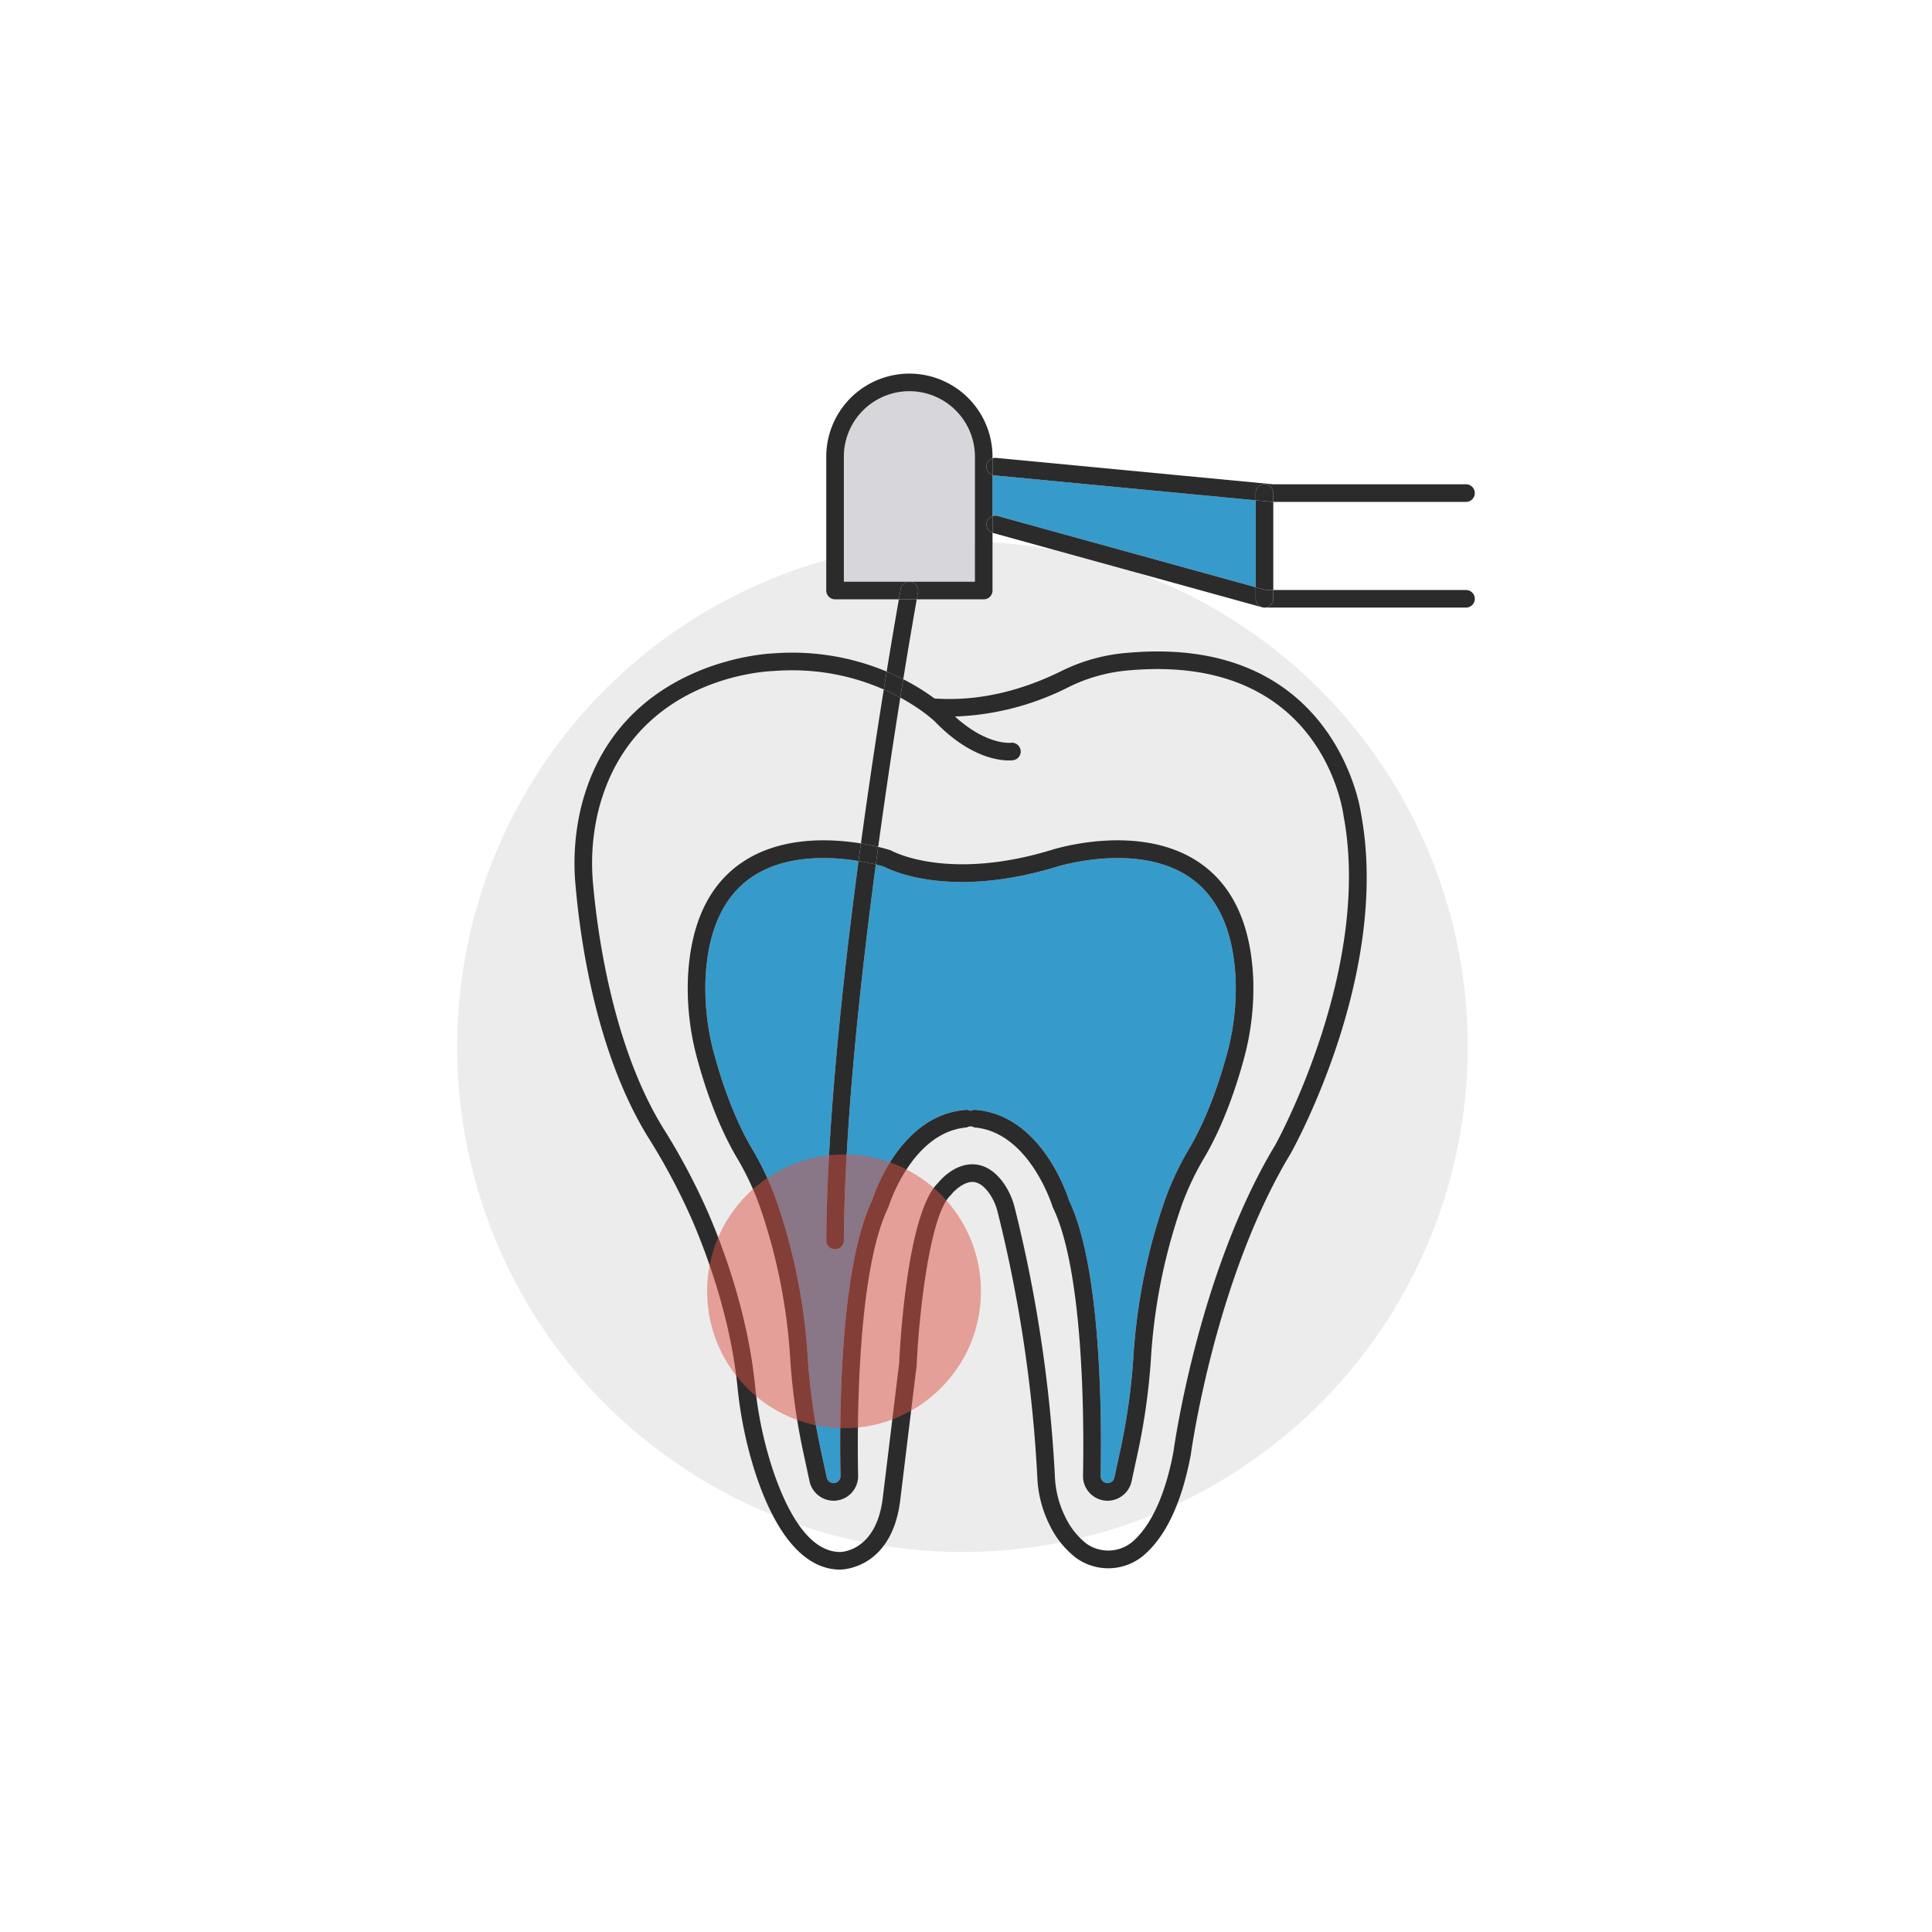 <svg xmlns="http://www.w3.org/2000/svg" viewBox="0 0 500 500"><g data-name="Layer 2"><g data-name="Layer 1"><circle cx="249.086" cy="270.89" r="130.765" style="fill:#ececec"/><path d="M194.325 227.15c-7.262 5.06-11.213 13.938-11.744 26.384a64.6 64.6 0 0 0 2.42 19.876c1.754 6.374 4.817 15.638 9.437 23.573a78 78 0 0 1 6.218 12.944 152 152 0 0 1 8.404 41.585 163 163 0 0 0 3.482 24.293l1.423 6.607a1.81 1.81 0 0 0 1.758 1.42 1.8 1.8 0 0 0 1.289-.541 1.77 1.77 0 0 0 .51-1.286c-.315-15.676-.143-53.931 8.173-71.324.716-2.257 7.489-22.108 24.202-23.447a2.24 2.24 0 0 1 1.284.276 2.3 2.3 0 0 1 1.284-.276c16.716 1.34 23.486 21.19 24.202 23.447 8.322 17.401 8.49 55.651 8.173 71.324a1.795 1.795 0 0 0 1.799 1.826 1.81 1.81 0 0 0 1.76-1.42l1.424-6.606a163 163 0 0 0 3.48-24.293 152 152 0 0 1 8.405-41.585 78 78 0 0 1 6.216-12.944c4.617-7.926 7.682-17.194 9.439-23.574a64.6 64.6 0 0 0 2.42-19.875c-.532-12.446-4.483-21.323-11.745-26.384-13.528-9.428-34.44-2.871-34.65-2.804-27.233 8.251-42.427 1.094-44.603-.057a42 42 0 0 0-2.12-.564c-4.225 31.717-8.102 68.43-8.275 97.323a2.277 2.277 0 0 1-2.277 2.264h-.013a2.277 2.277 0 0 1-2.264-2.29c.175-29.187 4.096-66.251 8.356-98.192-7.332-1.19-19.135-1.765-27.867 4.32M256.86 122.928v10.642a2.26 2.26 0 0 1 1.323-.033l66.791 18.439v-22.499l-67.614-6.44a2.3 2.3 0 0 1-.5-.11" style="fill:#369bca"/><path d="M235.308 150.552h16.998v-32.346a16.958 16.958 0 1 0-33.916 0v32.346z" style="fill:#d7d6da"/><path d="M228.785 224.289c2.176 1.15 17.37 8.308 44.604.057.209-.067 21.12-6.624 34.65 2.804 7.261 5.06 11.212 13.938 11.743 26.384a64.6 64.6 0 0 1-2.42 19.875c-1.756 6.38-4.82 15.648-9.438 23.574a78 78 0 0 0-6.216 12.944 152 152 0 0 0-8.405 41.585 163 163 0 0 1-3.48 24.293l-1.424 6.606a1.81 1.81 0 0 1-1.76 1.42 1.795 1.795 0 0 1-1.799-1.826c.316-15.673.149-53.923-8.173-71.324-.716-2.257-7.486-22.108-24.202-23.447a2.3 2.3 0 0 0-1.284.276 2.24 2.24 0 0 0-1.284-.276c-16.713 1.34-23.486 21.19-24.202 23.447-8.316 17.393-8.488 55.648-8.173 71.324a1.77 1.77 0 0 1-.51 1.286 1.8 1.8 0 0 1-1.289.54 1.81 1.81 0 0 1-1.758-1.42l-1.423-6.606a163 163 0 0 1-3.482-24.293 152 152 0 0 0-8.404-41.585 78 78 0 0 0-6.218-12.944c-4.62-7.935-7.683-17.199-9.437-23.573a64.6 64.6 0 0 1-2.42-19.876c.531-12.446 4.482-21.323 11.744-26.384 8.732-6.085 20.535-5.51 27.867-4.32q.306-2.294.614-4.547c-8.075-1.314-21.035-1.864-31.067 5.118-8.5 5.914-13.113 15.987-13.71 29.938a69.2 69.2 0 0 0 2.58 21.28c1.827 6.635 5.026 16.298 9.894 24.656a73.7 73.7 0 0 1 5.868 12.194 147.4 147.4 0 0 1 8.144 40.327 167 167 0 0 0 3.573 24.969l1.425 6.607a6.39 6.39 0 0 0 6.21 5.014 6.35 6.35 0 0 0 6.353-6.473c-.242-12.01-.391-52.51 7.793-69.403a2 2 0 0 0 .13-.332c.058-.192 6.024-19.263 20.263-20.405a1.67 1.67 0 0 1 1.838 0c14.24 1.142 20.205 20.213 20.263 20.405a2 2 0 0 0 .13.333c8.189 16.9 8.036 57.394 7.793 69.403a6.353 6.353 0 0 0 6.354 6.472 6.386 6.386 0 0 0 6.21-5.014l1.426-6.607a167 167 0 0 0 3.573-24.97 147.4 147.4 0 0 1 8.144-40.326 73.6 73.6 0 0 1 5.866-12.194c4.865-8.348 8.065-18.015 9.895-24.657a69.2 69.2 0 0 0 2.58-21.279c-.596-13.95-5.209-24.024-13.71-29.938-15.395-10.713-37.693-3.694-38.593-3.402-26.78 8.109-41.086.283-41.218.208a2.3 2.3 0 0 0-.44-.195 44 44 0 0 0-3.095-.838q-.308 2.257-.614 4.551a42 42 0 0 1 2.12.564" style="fill:#2b2b2b"/><path d="m239.654 184.816.003.002c1.428 1.094 2.213 1.835 2.216 1.835 10.96 11.412 20 10.142 20.379 10.082a2.265 2.265 0 0 0 1.885-2.571 2.29 2.29 0 0 0-2.562-1.934c-.062.012-6.206.698-14.428-6.793a70.4 70.4 0 0 0 29.527-7.674 43.15 43.15 0 0 1 15.766-4.298c49.293-4.233 55.034 35.832 55.274 37.67 7.452 39.725-17.441 84.764-17.656 85.151-20.114 33.346-26.33 79.108-26.37 79.444-2.561 13.628-7.022 20.042-10.318 23.027a9.786 9.786 0 0 1-12.292.671 19.5 19.5 0 0 1-5.329-6.728 26 26 0 0 1-2.756-10.87 363.6 363.6 0 0 0-10.395-69.306 19 19 0 0 0-2.702-6.097c-2.301-3.313-5.017-5.03-8.072-5.104l-.201-.002c-4.707 0-8.189 3.977-8.937 4.905-7.966 7.875-9.791 42.283-9.991 46.643l-4.256 34.959c-1.712 13.563-10.622 13.823-10.993 13.827-8.706 0-14.435-12.015-17.705-22.09a102.3 102.3 0 0 1-4.335-20.998c-1.799-17.68-7.51-33.88-11.983-44.355a168 168 0 0 0-11.859-22.359c-13.21-21.511-17.04-51.254-18.073-63.042a57.5 57.5 0 0 1 1.367-19.027c8.746-34.63 43.652-36.07 45.246-36.12a62 62 0 0 1 4.872-.192 58.6 58.6 0 0 1 23.744 4.968q.386-2.41.75-4.636a63.3 63.3 0 0 0-29.606-4.687c-.397.01-39.82 1.534-49.42 39.553a62 62 0 0 0-1.49 20.537c1.319 15.043 5.505 43.495 18.73 65.032a164 164 0 0 1 11.55 21.76c4.35 10.185 9.9 25.919 11.64 43.03a107 107 0 0 0 4.533 21.939c5.361 16.513 12.983 25.242 22.039 25.242.541 0 13.289-.203 15.514-17.822l4.267-35.054q.01-.086.013-.172c.65-14.35 3.585-38.915 8.703-43.75a2.3 2.3 0 0 0 .236-.261c.73-.933 3.152-3.291 5.548-3.275 1.516.042 3.006 1.102 4.427 3.146a14.5 14.5 0 0 1 2.035 4.646 358.6 358.6 0 0 1 10.255 68.368 30.5 30.5 0 0 0 3.253 12.746 23.7 23.7 0 0 0 6.64 8.284 14.22 14.22 0 0 0 18.094-.937c5.542-5.019 9.489-13.618 11.753-25.68.06-.45 6.159-45.292 25.81-77.872 1.063-1.896 25.956-46.91 18.218-88.148-.059-.462-6.483-46.105-60.04-41.509a46.9 46.9 0 0 0-17.513 4.759c-10.185 5.03-20.394 7.46-30.366 7.204q-1.2-.033-2.427-.103a57.7 57.7 0 0 0-8.106-4.993q-.37 2.28-.763 4.745a51.5 51.5 0 0 1 6.657 4.284M257.36 123.037l67.614 6.44v-1.867a2.277 2.277 0 1 1 4.555 0v2.277h49.873a2.277 2.277 0 0 0 0-4.554h-49.904l-71.705-6.83a2.2 2.2 0 0 0-.932.102v4.323a2.3 2.3 0 0 0 .5.109M327.251 157.244h52.15a2.277 2.277 0 0 0 0-4.554H329.53v2.277a2.277 2.277 0 0 1-2.278 2.277M324.974 154.967v-2.991l-66.79-18.44a2.26 2.26 0 0 0-1.323.034v4.314c.038.013.071.032.11.043l69.674 19.235c.018.005.038.003.056.007a2.27 2.27 0 0 1-1.727-2.202M329.39 129.887q-.108 0-.217-.01l-4.199-.4v22.499l2.586.714h1.969v-22.803ZM327.251 157.244a2.3 2.3 0 0 1-.55-.075 2.3 2.3 0 0 0 .55.075" style="fill:#2b2b2b"/><path d="M327.251 125.333a2.277 2.277 0 0 0-2.277 2.277v1.867l4.199.4q.109.01.216.01h.14v-2.277a2.277 2.277 0 0 0-2.278-2.277M324.974 151.976v2.99a2.277 2.277 0 0 0 4.555 0v-2.276h-1.97ZM255.381 135.125a2.28 2.28 0 0 1 1.48-1.555v-10.642a2.277 2.277 0 0 1 0-4.323v-.4a21.512 21.512 0 1 0-43.025 0v34.625a2.277 2.277 0 0 0 2.277 2.277h16.516c.292-1.656.462-2.593.48-2.686a2.284 2.284 0 0 1 2.187-1.869H218.39v-32.346a16.958 16.958 0 1 1 33.916 0v32.346h-16.998a2.2 2.2 0 0 1 .45.038 2.277 2.277 0 0 1 1.83 2.649c-.013.076-.131.726-.334 1.868h17.33a2.277 2.277 0 0 0 2.277-2.277v-14.946a2.273 2.273 0 0 1-1.48-2.759" style="fill:#2b2b2b"/><path d="M255.31 120.554a2.274 2.274 0 0 0 1.55 2.374v-4.323a2.28 2.28 0 0 0-1.55 1.95M255.381 135.125a2.273 2.273 0 0 0 1.48 2.76v-4.315a2.28 2.28 0 0 0-1.48 1.555M216.1 323.312h.013a2.277 2.277 0 0 0 2.277-2.264c.174-28.894 4.05-65.606 8.274-97.323a61 61 0 0 0-4.472-.895c-4.26 31.94-8.181 69.005-8.356 98.191a2.277 2.277 0 0 0 2.264 2.29M227.278 219.174c1.98-14.533 3.998-27.841 5.72-38.642a58 58 0 0 0-4.278-2.092 1747 1747 0 0 0-5.914 39.843c1.748.285 3.26.603 4.472.89M229.47 173.804a63 63 0 0 1 4.29 1.983 1445 1445 0 0 1 3.494-20.68h-4.625c-.604 3.422-1.737 9.958-3.16 18.697" style="fill:#2b2b2b"/><path d="M222.192 222.83c1.796.291 3.325.618 4.472.895q.306-2.294.614-4.551a64 64 0 0 0-4.472-.891q-.308 2.256-.614 4.547M228.72 178.44a58 58 0 0 1 4.277 2.092q.392-2.462.763-4.745a63 63 0 0 0-4.29-1.983q-.363 2.226-.75 4.636M235.758 150.59a2.2 2.2 0 0 0-.45-.038h-.012a2.284 2.284 0 0 0-2.188 1.869c-.017.093-.187 1.03-.48 2.686h4.626c.203-1.142.32-1.792.335-1.868a2.277 2.277 0 0 0-1.831-2.65" style="fill:#2b2b2b"/><circle cx="218.436" cy="334.194" r="35.429" style="fill:#dd5345;opacity:.5"/><path d="M0 0h500v500H0z" style="fill:none"/></g></g></svg>